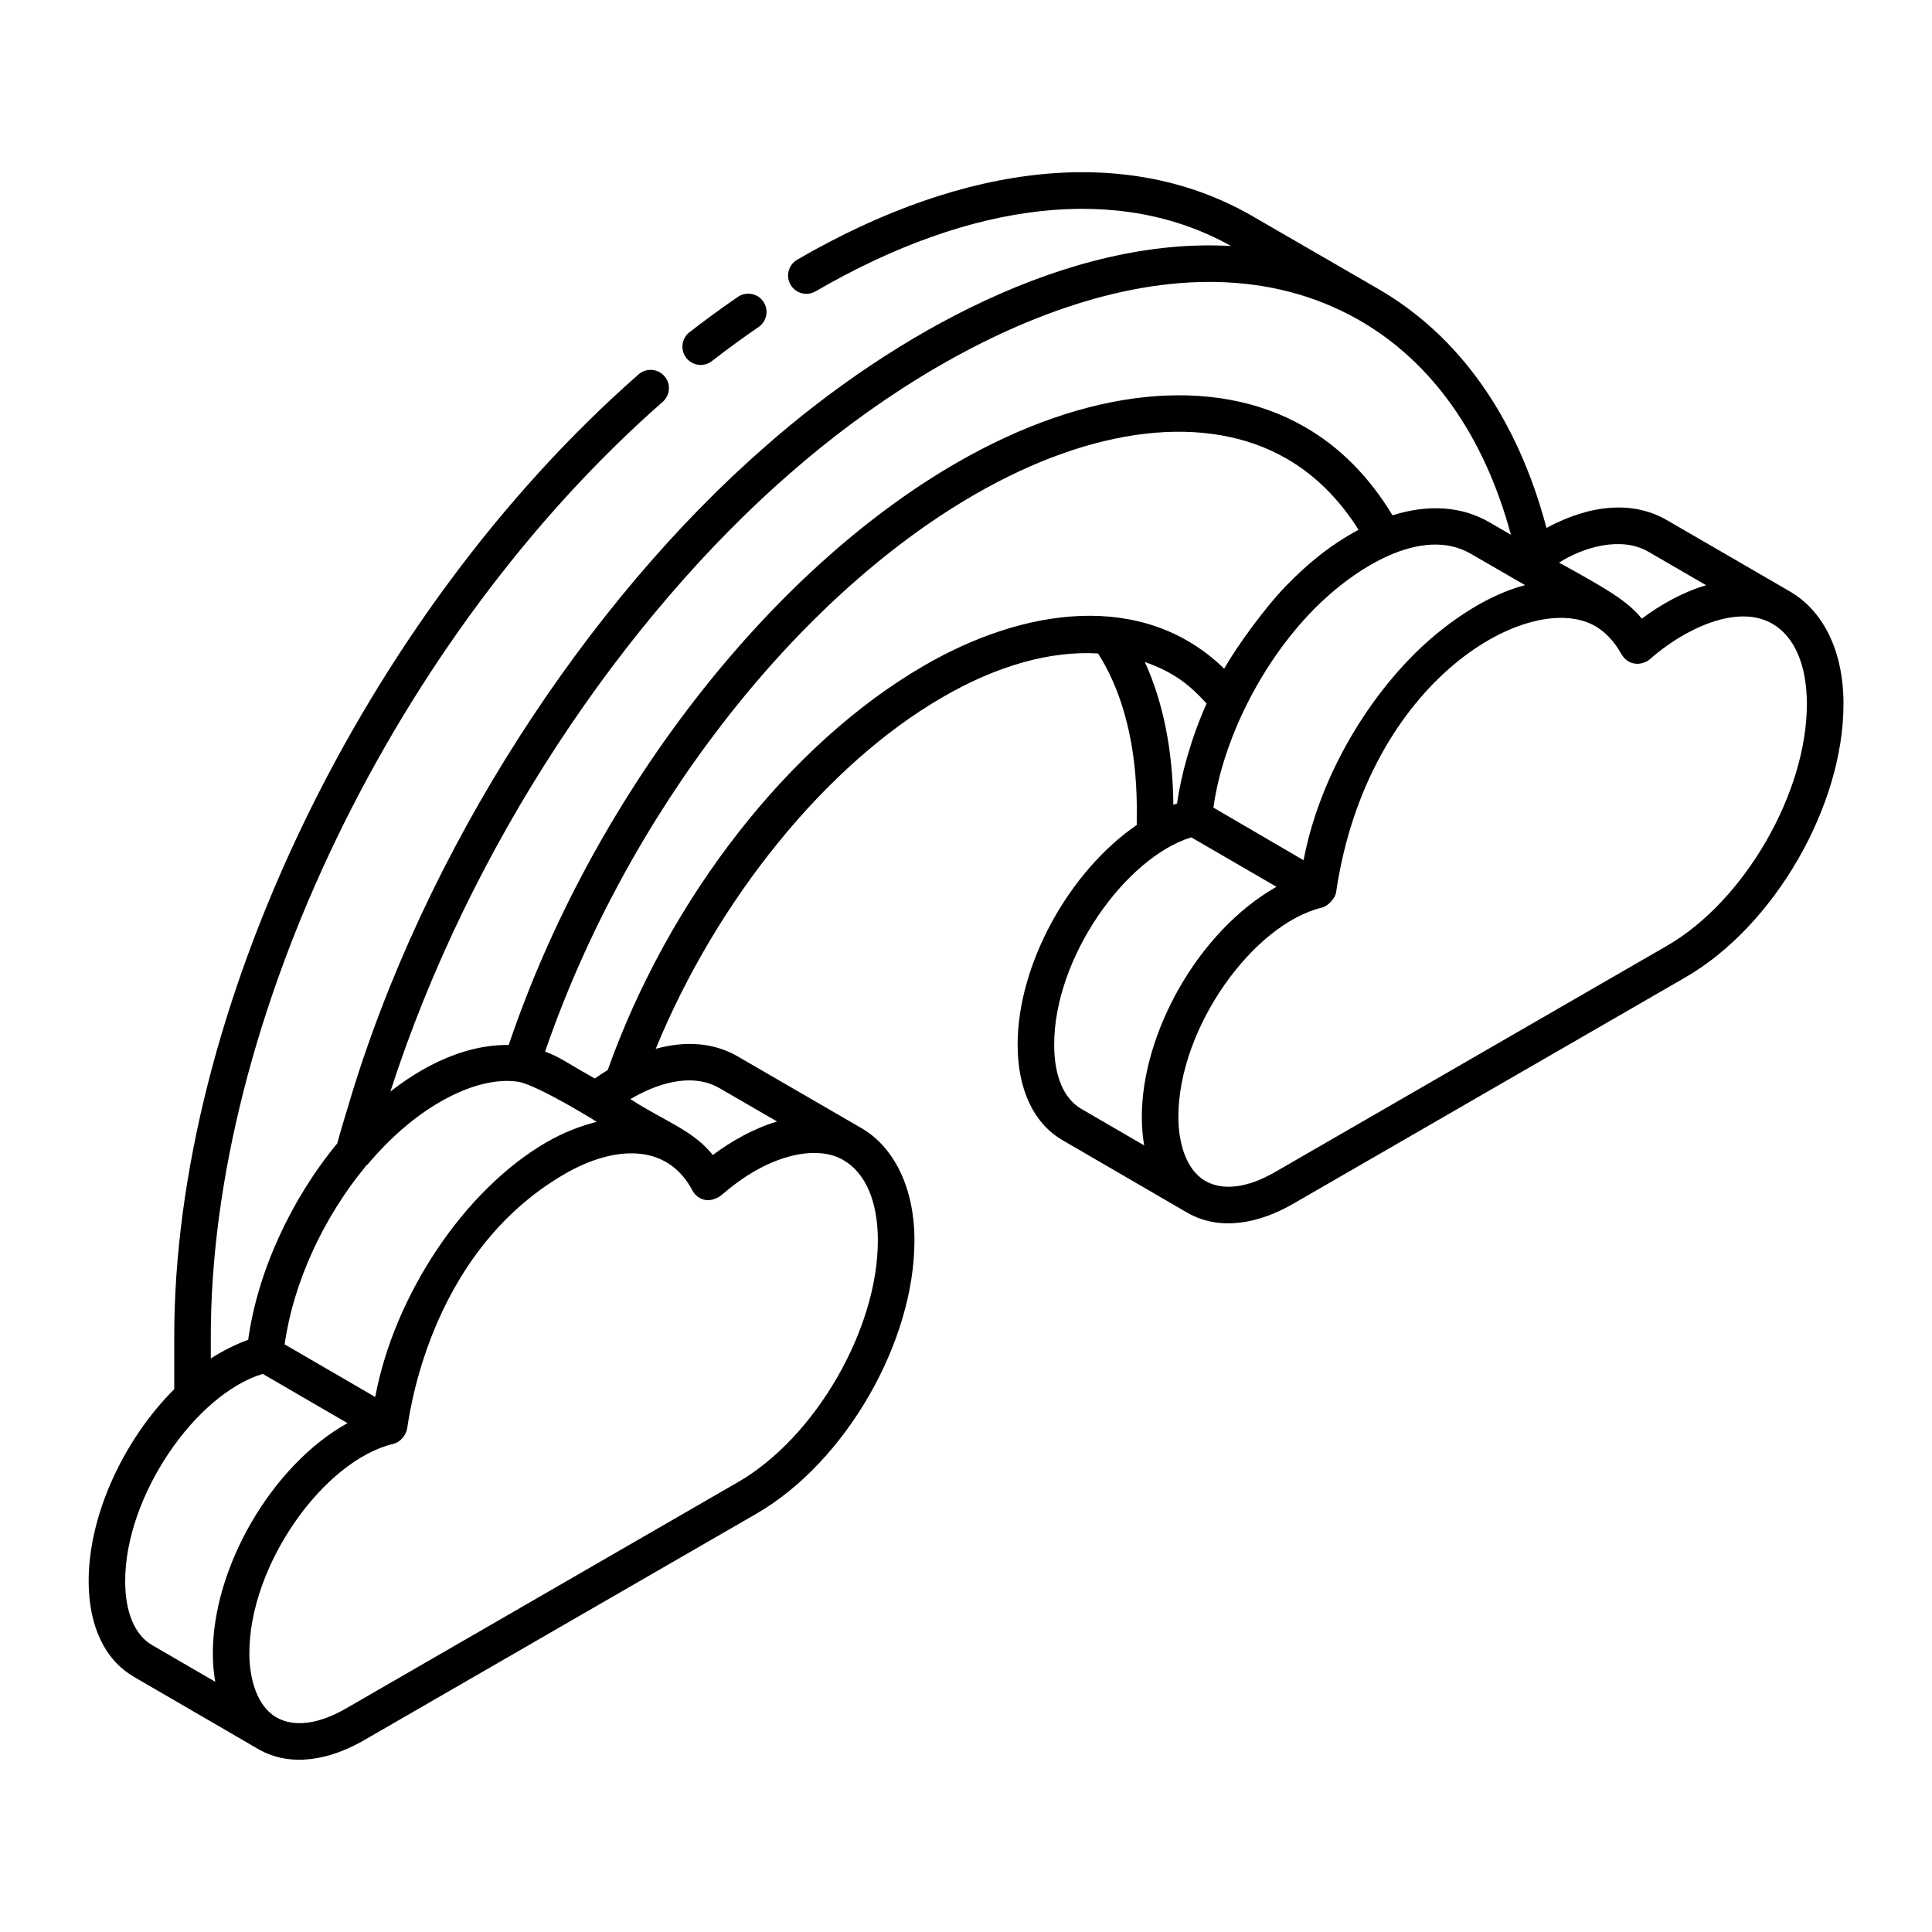 <?xml version="1.0" encoding="UTF-8"?>
<!-- Uploaded to: ICON Repo, www.svgrepo.com, Generator: ICON Repo Mixer Tools -->
<svg fill="#000000" width="800px" height="800px" version="1.1" viewBox="144 144 512 512" xmlns="http://www.w3.org/2000/svg">
 <g>
  <path d="m339.56 222.67c-4.332 2.961-8.613 6.09-12.84 9.371-2.113 1.641-2.496 4.684-0.855 6.797 1.641 2.113 4.684 2.496 6.797 0.855 4.074-3.16 8.195-6.172 12.367-9.031 2.211-1.508 2.773-4.523 1.262-6.731-1.496-2.199-4.508-2.766-6.731-1.262z"/>
  <path d="m179.42 588.34 32.922 19.125c0.008 0.004 0.012 0 0.02 0.004 0.02 0.012 0.031 0.031 0.051 0.043 8.789 5.059 19.223 2.777 28.086-2.348 0.902-0.52 99.762-57.594 103.95-60.012 23.57-13.605 41.965-45.488 41.887-72.57-0.043-15.238-6.422-25.312-14.184-29.699l-32.676-18.938c-6.219-3.609-13.691-4.211-21.703-2 16.18-39.41 45.027-75.223 75.871-93.094 14.586-8.508 28.805-12.426 41.348-11.68 12.035 18.84 10.051 43.328 10.273 45.441-18.004 12.371-31.648 37.059-31.586 58.375 0.031 11.793 4.273 20.746 11.941 25.195l32.918 19.133h0.004c0.008 0.004 0.02 0.004 0.027 0.008 0.02 0.012 0.031 0.031 0.051 0.039 8.781 5.055 19.203 2.785 28.09-2.348 0.004-0.004 0.008-0.004 0.016-0.008 0.902-0.523 99.734-57.586 103.93-60 23.562-13.605 41.961-45.48 41.887-72.57-0.043-15.23-6.223-24.906-13.859-29.496-1.215-0.738-31.594-18.312-33.008-19.133-8.727-5.062-19.996-4.293-31.844 2.098-7.707-29.094-23.066-51.027-44.887-63.512-0.004-0.004-0.008-0.008-0.012-0.012l-33.352-19.297c-32.52-18.602-75.262-14.426-120.32 11.742-2.312 1.344-3.102 4.309-1.762 6.625 1.348 2.312 4.305 3.098 6.625 1.762 41.715-24.234 80.805-28.469 110.12-12.016-42.984-2.516-89.352 23.227-123.19 52.906-47.215 41.098-90.695 106.91-110.86 175.27-0.949 3.215-1.98 6.43-2.82 9.637-12.484 15.129-21.152 34.297-23.605 52.059-2.488 0.836-6.769 2.856-9.906 4.953v-5.359c-0.191-84.117 49.055-186.16 119.75-248.16 2.012-1.766 2.215-4.824 0.449-6.836-1.773-2.016-4.832-2.203-6.836-0.449-72.645 63.707-123.25 168.76-123.05 255.45v13.469c-13.395 13.406-22.73 33.363-22.684 50.992 0.031 11.789 4.269 20.742 11.945 25.203zm160.18-51.574c-4.184 2.418-103.03 59.488-103.93 60.012l-0.008-0.004c-7.231 4.184-13.762 5.019-18.414 2.34-5.266-3.027-7.144-10.434-7.164-16.875-0.07-23.594 19.773-51.215 38.121-55.586 2.297-0.547 3.508-2.887 3.672-4.008 0.359-0.969 4.762-46.16 41.836-67.566 12.719-7.348 26.988-8.477 33.797 4.422 0.695 1.316 1.953 2.238 3.422 2.508 1.242 0.219 3.086-0.254 4.383-1.387 2.762-2.391 5.668-4.508 8.891-6.387 0.098-0.055 0.191-0.094 0.289-0.148 6.773-3.844 16.277-6.527 22.984-2.664 5.879 3.387 9.137 10.91 9.164 21.184 0.07 23.551-16.547 52.328-37.039 64.16zm-98.754-83.602c0.082-0.07 0.094-0.195 0.172-0.27 0.129-0.125 0.301-0.18 0.422-0.32 5.914-7.039 12.598-12.797 19.328-16.645 7.598-4.348 14.77-6.141 20.602-5.246 5.324 0.93 21.77 11.195 20.77 10.617-4.324 1.102-8.754 2.777-13.277 5.387-21.934 12.668-40.434 40.734-45.426 67.531l-24.004-13.949c2.234-16 10.047-33.336 21.414-47.105zm93.766-20.832 15.328 8.883c-6.039 1.777-12.023 5.125-17.035 8.871-5.328-6.629-12.738-8.914-21.852-14.809 0.023-0.012 0.043-0.031 0.066-0.043 0.051-0.031 0.102-0.062 0.152-0.09 9.094-5.269 17.383-6.262 23.34-2.812zm54.16-111.86c-35.562 20.605-67.512 61.535-83.715 107.09-1.145 0.703-2.289 1.453-3.414 2.246-8.344-4.656-8.844-5.461-13.188-7.125 21.398-62.277 65.699-119.89 113.98-147.7 31.379-18.078 61.352-21.5 82.289-9.574 7.734 4.387 14.156 10.84 19.316 18.992-7.195 3.836-13.398 8.832-19.18 14.816-5.586 5.746-13.113 16.094-16.441 21.988-21.566-20.969-53.391-16.043-79.648-0.738zm159.39-21.402c-10.957 2.832-22.273 10.969-30.223 19.133-13.242 13.547-24.566 33.238-28.48 53.77-4.25-2.481-25.016-14.609-23.902-13.957 0.012-0.074 0.031-0.148 0.043-0.223 2.426-17.188 12.281-37.871 26.812-52.551 10.613-10.68 28.391-22.043 41.406-14.465zm-84.402 31.367c-4.043 9.055-6.781 18.871-7.828 26.5-0.332 0.109-0.656 0.227-0.984 0.344-0.137-14.434-2.723-27.289-7.551-37.844 7.926 2.781 12.031 6.262 16.363 11zm-33.273 107.38c-4.57-2.66-7.098-8.637-7.121-16.852-0.07-23.23 18.965-49.723 36.332-55.062 0.973 0.562 23.543 13.664 22.574 13.102-20.906 11.914-35.738 38.961-35.68 61.121 0.008 2.621 0.223 5.102 0.633 7.422zm155.32-43.199c-4.176 2.406-102.56 59.207-103.95 60.016-7.231 4.176-13.777 5.004-18.414 2.336-5.359-3.086-7.144-10.562-7.164-16.875-0.062-23.641 19.805-51.227 38.117-55.586 1.367-0.32 3.43-2.324 3.676-4.004 8.359-56.836 51.945-80.777 68.969-70.41 2.367 1.438 4.742 3.848 6.465 6.945 1.074 1.965 2.586 2.875 4.492 2.875 0.836 0 2.316-0.402 3.211-1.191 8.574-7.641 22.934-14.941 32.461-9.438 5.887 3.383 9.141 10.91 9.168 21.184 0.07 23.539-16.547 52.316-37.031 64.148zm-5-104.42 15.336 8.891c-6.051 1.781-12.043 5.109-17.047 8.867l-0.004-0.004c-3.727-4.66-9.262-7.867-21.934-14.855 6.672-4.215 16.555-7.004 23.648-2.898zm-227.39-20.797c41.238-36.125 103.49-67.449 150.68-40.613 19.375 11.07 33.223 30.664 40.305 56.914l-5.715-3.301c-7.316-4.262-16.184-4.824-25.66-1.84-6.125-10.141-13.953-18.145-23.508-23.57-23.941-13.645-57.438-10.262-91.914 9.609-50.562 29.117-96.855 89.426-118.79 154.33-7.113-0.102-14.879 2.039-22.844 6.586-2.867 1.637-5.719 3.566-8.512 5.75 21.121-65.422 62-125.59 105.95-163.87zm-139.8 238.69 22.469 13.055c-19.914 11.062-35.746 38.113-35.68 61.121 0.008 2.621 0.223 5.102 0.637 7.422l-16.746-9.727c-4.57-2.66-7.102-8.648-7.125-16.855-0.059-22.465 18.461-49.531 36.445-55.016z"/>
 </g>
</svg>